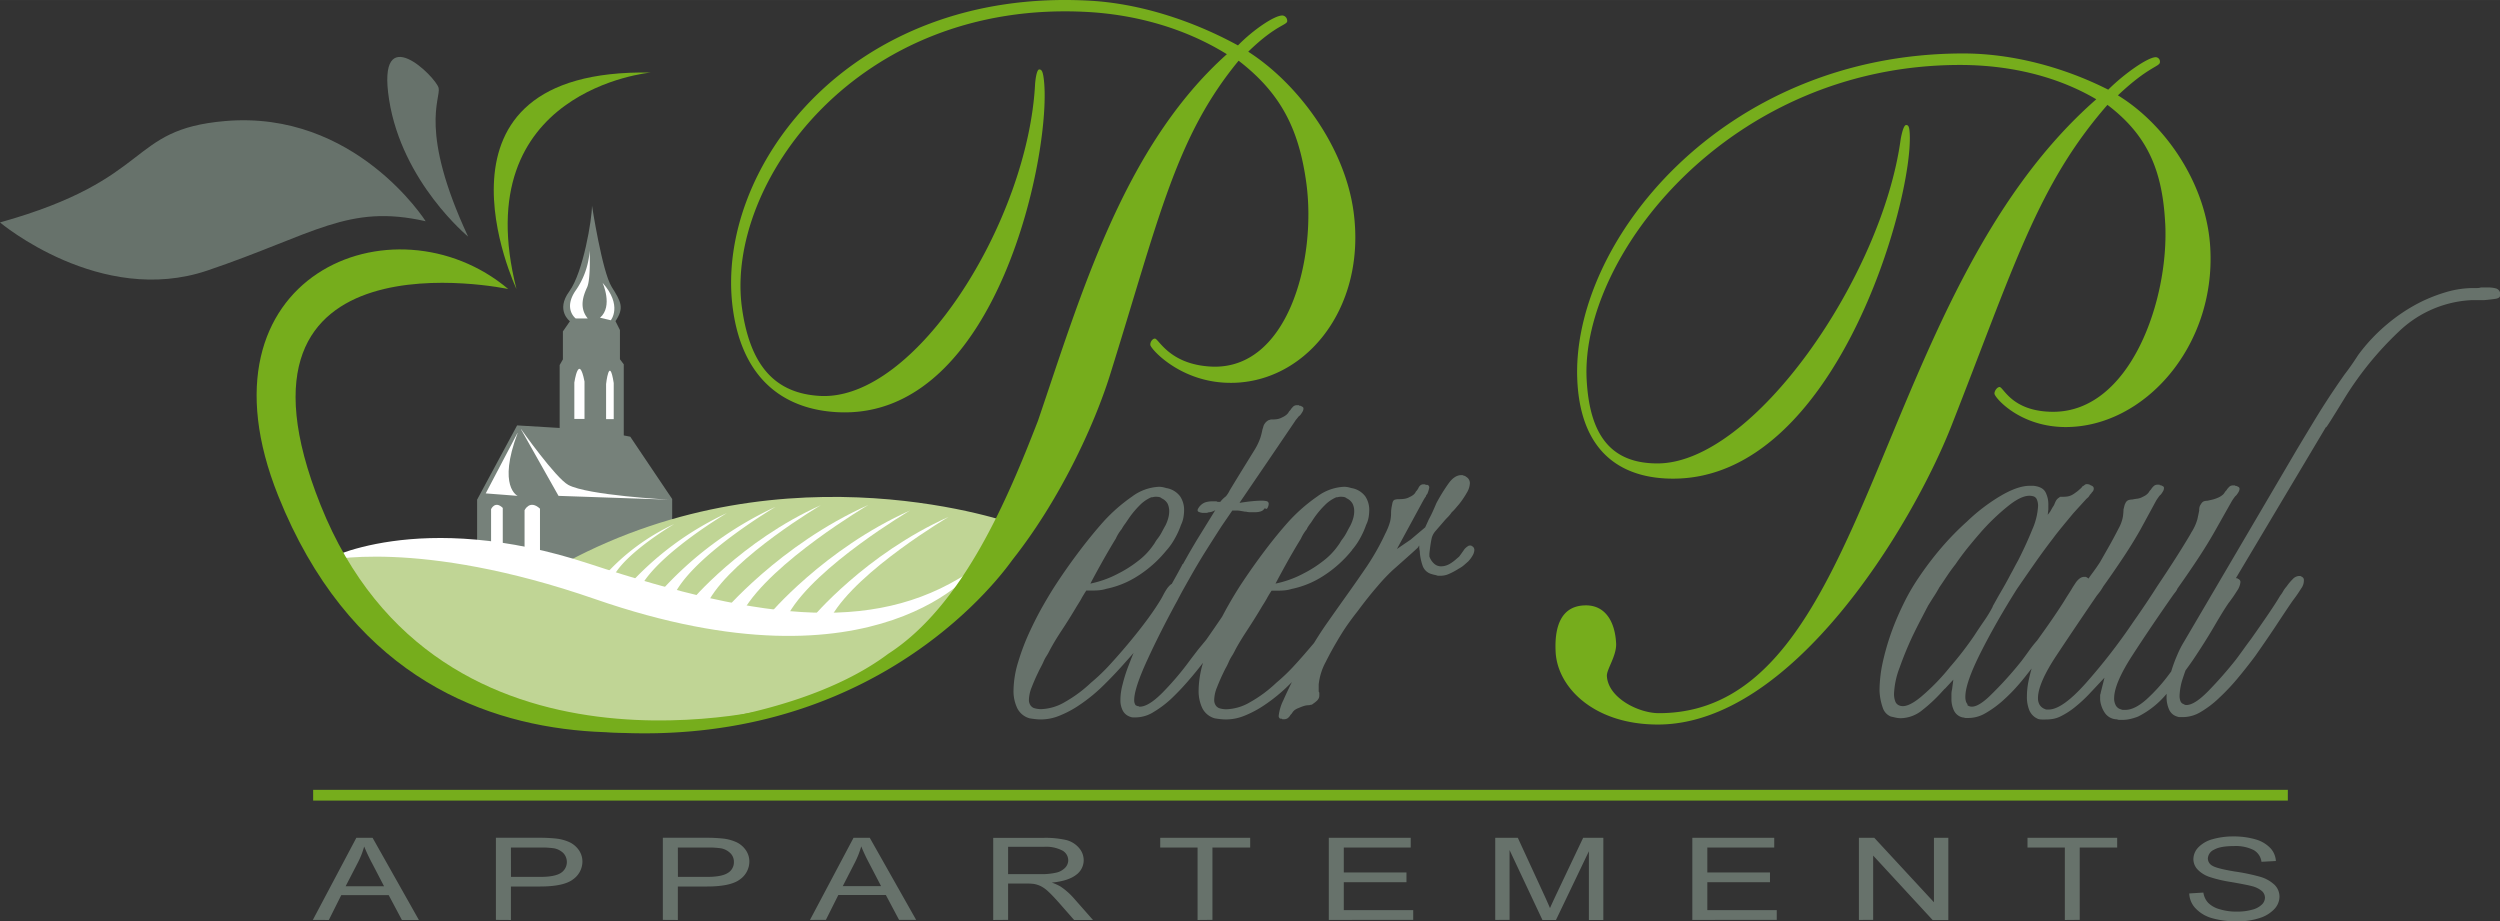 <svg xmlns="http://www.w3.org/2000/svg" width="271.6mm" height="100.1mm" viewBox="0 0 769.89 283.74"><rect x="0" y="0" width="769.89" height="283.74" fill="#333333" stroke="none"/><defs><style>.a{fill:#76817a;}.b{fill:#fff;}.c{fill:#c0d595;}.d{fill:#76ad1c;}.e{fill:#67726b;}.f{fill:none;stroke:#67726b;stroke-width:1.02px;}</style></defs><title>LOGO_AppPeterPaul_2012</title><path class="a" d="M146.93,165.8V153.87L159.25,131l13.1.79V112.42l1-1.76v-8.61l2.16-3.12s-4.5-3.33-.2-9.19,7-22.29,7-26.4c0,0,3.13,20.34,6.06,25s3.91,6.45,1.17,10.56l1.37,2.73v9l1.18,1.56v21.9l2,.39L207,153.67V174H146.73Z" transform="translate(0 0)"/><path class="b" d="M159.36,133.34l-9.78,18.6,9.83.76s-6.25-2.77,0-19.36" transform="translate(0 0)"/><path class="b" d="M181,98.06h-3.72s-3.91-2.93,0-8.6a24,24,0,0,0,4.3-12.32s.39,8.8-.78,11.34-2.54,6.26.2,9.58" transform="translate(0 0)"/><path class="b" d="M185.56,87.08s3.32,7.24-.78,10.76l3.32.78s3.72-4.5-2.54-11.54" transform="translate(0 0)"/><path class="b" d="M180,129h-3.13V117.8s1.37-9.28,3.13-.32Z" transform="translate(0 0)"/><path class="b" d="M189,129.07h-2.35V118.25s1-9,2.35-.3Z" transform="translate(0 0)"/><path class="b" d="M151.23,168.53V156.8s1.2-2.73,3.6-.39v11.93Z" transform="translate(0 0)"/><path class="b" d="M161.54,171.72V157.13s1.58-3.41,4.75-.49v14.84Z" transform="translate(0 0)"/><path class="b" d="M160.42,132.17,172,152.7l34,1.17s-25.1-1.33-31-4.55c-3.91-2.13-14.52-17.15-14.52-17.15" transform="translate(0 0)"/><path class="c" d="M102.32,172s31.84,58.1,103.91,51.39,90.5-36.87,106.14-62c0,0-69.27-25.14-138,11.74,0,0-40.23-6.15-72.07-1.12" transform="translate(0 0)"/><path class="b" d="M99.53,172.76s29.25-16.53,82.12.91c54.19,17.88,89.94,21.79,119.27.84,0,0-29.95,40.38-117.6,10-54.81-19-83.79-11.72-83.79-11.72" transform="translate(0 0)"/><path class="d" d="M384.4,15.92c8.84-8.61,12.24-8.12,12-9.6A1.63,1.63,0,0,0,395,4.77c-2.4-.14-9.16,4.47-13.76,9.21C366.85,6.11,350.67,1.07,335.78.22,261.31-4,219.88,52.45,225.69,95.12c3.19,23.41,17.57,31,32,31.8,50,2.84,66.54-82.07,63.72-102.81-.28-2.08-.61-2.69-1.33-2.73s-1.12,2.29-1.31,4.34c-2.12,42.22-36.74,97.88-66.29,96.2-14.17-.8-21.59-9.75-24-27.23-5.16-37.93,35.22-95,106.57-91,13.93.79,29.23,4.6,42.77,13C346,45.13,332.8,91,319.64,129.6c-9.32,24-23,56.83-46.09,71.73-31.29,23.46-88.27,24-88.27,24,77.14,5.79,117.28-40.09,126.45-52.86,14.63-18.48,25.17-41.38,30-56.67C357,67,362,42.29,381.44,18.69c12.78,9.85,18.55,20.76,20.85,37.65,3.23,23.7-5.71,57.89-29.49,56.54-12.73-.72-15.94-8.55-17.14-8.62-.72,0-1.52,1.09-1.4,2,.16,1.19,8.62,10.78,22.79,11.58,24,1.37,43.94-22.2,39.78-52.72C414.09,45,399.54,25.6,384.4,15.92" transform="translate(0 0)"/><path class="e" d="M672.56,197.65a29.91,29.91,0,0,0-2.1,4.15,41.21,41.21,0,0,0-1.72,4.65,31.11,31.11,0,0,0-1.15,4.23,20.43,20.43,0,0,0-.38,3.89,9.25,9.25,0,0,0,.76,3.89,3.8,3.8,0,0,0,2.49,2.2,2,2,0,0,0,.86.17h1a10.63,10.63,0,0,0,5.45-1.61,30.64,30.64,0,0,0,5.64-4.31A65.08,65.08,0,0,0,689,209q2.68-3.21,5.36-6.77,3.81-5.4,7-10.24t4.69-7a42.5,42.5,0,0,0,2.58-3.72,4.13,4.13,0,0,0,.86-2.71,1.06,1.06,0,0,0-.19-.59,1.45,1.45,0,0,0-.58-.42.6.6,0,0,0-.38-.17H708a2.8,2.8,0,0,0-1.91.93,15.92,15.92,0,0,0-1.91,2.28,8.81,8.81,0,0,0-1,1.36,10.63,10.63,0,0,1-1,1.52c-1.14,1.92-2.51,4-4.11,6.34s-3.22,4.66-4.87,7c-.77,1-1.53,2.06-2.3,3.13s-1.53,2.11-2.29,3.13a123.79,123.79,0,0,1-8.7,9.89q-4.11,4.15-6.59,4.15a1.22,1.22,0,0,1-.67-.17l-.67-.34a1.94,1.94,0,0,1-.58-.93,5,5,0,0,1-.19-1.44,18.68,18.68,0,0,1,1-5.33c.75-2.32,1.61-4.61,2.59-6.85.63-1.13,1.21-2.25,1.72-3.38a26.16,26.16,0,0,1,1.72-3.22,4.28,4.28,0,0,1,.47-.93,8.18,8.18,0,0,0,.48-.76l38-63.76.19-.34-.58,1c-.51.79-.64,1.07-.38.84s2-3,5.35-8.46a100.94,100.94,0,0,1,16.92-20.89,34.77,34.77,0,0,1,22.47-9.73h3.82q2.1-.17,3.63-.42c1-.17,1.46-.65,1.34-1.44v-.17a1.77,1.77,0,0,0-1.15-1.52,8.34,8.34,0,0,0-2.67-.34h-2.11a4,4,0,0,1-1.24.17h-1.24a30.06,30.06,0,0,0-8,1.18,49,49,0,0,0-8.6,3.39,53.46,53.46,0,0,0-9.85,6.6,54.27,54.27,0,0,0-8.89,9.47c-.64,1-1.31,2-2,3s-1.43,2-2.2,3q-5,7.11-9,13.7T707,139Zm2.3-33.67q-2.29,3.9-5,8.13t-5.55,8.45c-1.15,1.82-2.33,3.62-3.54,5.42s-2.45,3.61-3.72,5.41a181.47,181.47,0,0,1-14.82,19.12q-7.17,8-11.37,8h-.48a1.45,1.45,0,0,1-.67-.17,3.27,3.27,0,0,1-1.63-1.35,4,4,0,0,1-.47-2q0-4.56,5.73-13.2t12.43-18.44q.57-.67,1.05-1.35a13.57,13.57,0,0,0,.86-1.36q3.26-4.56,6.21-9t5.26-8.54l4.78-8.8c.12-.22.29-.48.48-.76s.41-.59.67-.93l.38-.34a9.68,9.68,0,0,0,.67-1,2,2,0,0,0,.28-1,.58.58,0,0,0-.28-.51c-.22-.12-.44-.23-.67-.33h-.29c-.06,0-.09-.06-.09-.17h-.58a1.66,1.66,0,0,0-1.14.34,5.08,5.08,0,0,0-.77.84,2.12,2.12,0,0,1-.38.51,1.7,1.7,0,0,0-.38.51,3.48,3.48,0,0,1-.67.76,4.87,4.87,0,0,1-1.25.76,4.57,4.57,0,0,1-1.72.59c-.51.06-1,.14-1.53.25a4.37,4.37,0,0,0-1.14.17,1.76,1.76,0,0,0-1,1,3.05,3.05,0,0,0-.29.76c-.06.28-.16.65-.28,1.1a19.12,19.12,0,0,1-.19,2.28,11.82,11.82,0,0,1-1.34,3.64q-1.53,3-3,5.58l-2.67,4.7c-.64,1-1.33,2-2.1,3.05s-1.47,2-2.1,3c-1.53,2-3.15,4.12-4.88,6.35s-3.67,4.86-5.83,7.86a42.93,42.93,0,0,0-3.15,5.08,39.52,39.52,0,0,0-2.39,5.41,49.72,49.72,0,0,0-1.53,5.59,24.1,24.1,0,0,0-.57,5.07,10.93,10.93,0,0,0,.76,4.31,5,5,0,0,0,2.68,2.63,4,4,0,0,0,1.14.17h1.15a13.5,13.5,0,0,0,2.2-.17,8.5,8.5,0,0,0,2.2-.68,23.77,23.77,0,0,0,4.87-3.13,42.78,42.78,0,0,0,4.3-4l4.59-4.9-1.15,4.57a1.43,1.43,0,0,1-.09.42,1.29,1.29,0,0,0-.1.42v1.36a8.53,8.53,0,0,0,1.44,4.06,4.58,4.58,0,0,0,3.73,2,2,2,0,0,0,.86.17h.86a10.38,10.38,0,0,0,2.29-.26,16.64,16.64,0,0,0,2.49-.76,27.3,27.3,0,0,0,8.79-7,109.13,109.13,0,0,0,8.22-10.57q3.63-5.4,6.5-10.32t4.4-7.11a42.5,42.5,0,0,0,2.58-3.72,5.65,5.65,0,0,0,1.05-2.71,1.06,1.06,0,0,0-.19-.59,1.45,1.45,0,0,0-.58-.42.6.6,0,0,0-.38-.17h-.38a2.22,2.22,0,0,0-1.53.76,12.92,12.92,0,0,0-1.53,1.94c-.26.46-.54,1-.86,1.61a16.26,16.26,0,0,1-1,1.78c-1.15,1.92-2.46,4.07-3.92,6.43s-3,4.79-4.68,7.27q-1.54,2.37-3.25,4.82t-3.44,4.66A53.41,53.41,0,0,1,661,215.4q-3.63,3.21-6.5,3.21h-.67a1.75,1.75,0,0,1-.67-.17,2.47,2.47,0,0,1-1.62-1.27,4.51,4.51,0,0,1-.48-2.11q0-4.58,5.64-13.28t12.52-18.53c.25-.34.51-.68.77-1a4.47,4.47,0,0,0,.57-1q3.24-4.56,6.21-9.05t5.26-8.54l5.16-9.14c.13-.22.29-.48.48-.76s.41-.59.67-.93l.38-.34a9.68,9.68,0,0,0,.67-1,2,2,0,0,0,.29-1,.6.6,0,0,0-.29-.51c-.19-.11-.42-.22-.67-.34h-.29c-.06,0-.09,0-.09-.16h-.58a1.72,1.72,0,0,0-1.14.33,6.87,6.87,0,0,0-.77.85,1.94,1.94,0,0,1-.38.51,2,2,0,0,0-.38.5,2.93,2.93,0,0,1-.67.77,5.1,5.1,0,0,1-1.24.76,10.17,10.17,0,0,1-1.92.67l-1.52.34a3.46,3.46,0,0,0-1.06.17,1.82,1.82,0,0,0-.86.85,2.56,2.56,0,0,0-.47.93,4.55,4.55,0,0,0-.1,1.1c-.13.67-.32,1.58-.57,2.7a15,15,0,0,1-2.11,4.4Zm-61.18,22.84a39.94,39.94,0,0,1-2.67,4.4q-1.54,2.22-3.06,4.57-1.73,2.53-3.64,5t-3.82,4.65a65.66,65.66,0,0,1-8.89,9.14c-2.87,2.38-5.06,3.28-6.59,2.71a2.14,2.14,0,0,1-1.34-1.27,6.41,6.41,0,0,1-.39-2.46,25.3,25.3,0,0,1,1.73-8,104.22,104.22,0,0,1,4.2-10.15c.77-1.58,1.53-3.1,2.3-4.57s1.52-2.93,2.29-4.39c.64-1,1.24-2,1.82-2.88s1.11-1.8,1.62-2.71c.77-1.12,1.56-2.31,2.39-3.55s1.69-2.42,2.58-3.55q1.72-2.52,3.63-4.91c1.28-1.58,2.55-3.1,3.83-4.57a66.86,66.86,0,0,1,9.17-8.79q4.39-3.39,7.08-2.71a1.71,1.71,0,0,1,1.33,1,5,5,0,0,1,.39,2,20.59,20.59,0,0,1-1.82,7.36q-1.82,4.5-4.3,9.39c-.38.68-.77,1.39-1.15,2.12s-.76,1.44-1.14,2.11c-1,1.92-2,3.72-3,5.42s-1.81,3.21-2.58,4.56M606,216.94a2.08,2.08,0,0,1-.57-.93,4.64,4.64,0,0,1-.19-1.44q0-4.23,4.68-13.53t11.19-19.63q2.67-3.89,5.45-7.87t5.64-7.69c1-1.36,2.07-2.68,3.15-4s2.13-2.56,3.15-3.81l4-4.4.48-.42a2,2,0,0,0,.47-.59,2.38,2.38,0,0,1,.39-.51,2.12,2.12,0,0,0,.38-.51,1.5,1.5,0,0,0,.57-1.18c0-.45-.32-.79-1-1a1.25,1.25,0,0,0-.48-.26,3,3,0,0,0-.67-.08,1,1,0,0,0-.67.25,2.23,2.23,0,0,1-.67.42,2.35,2.35,0,0,1-.48.6l-.67.59a6.86,6.86,0,0,1-.86.67,8.38,8.38,0,0,1-1,.68,4.52,4.52,0,0,1-1.62.59,8.52,8.52,0,0,1-1.24.09h-1q-.2.17-.57.42a2.76,2.76,0,0,0-.77.93,5.82,5.82,0,0,0-.38.85,4.11,4.11,0,0,1-.57,1l-.39.68-.38.68-.76,1,.19-1.69v-1.52a8.2,8.2,0,0,0-.86-3.73c-.58-1.12-1.82-1.8-3.73-2h-1.15q-3.63,0-8.79,3a56.5,56.5,0,0,0-10.52,8,85.62,85.62,0,0,0-7.93,8.12,99.87,99.87,0,0,0-7.17,9.48,63.28,63.28,0,0,0-4.3,7.44c-1.34,2.71-2.52,5.41-3.54,8.12a78.21,78.21,0,0,0-3,10.15,42.08,42.08,0,0,0-1,8.8,18,18,0,0,0,1,5.24,4.35,4.35,0,0,0,2.49,2.71l1.53.34a7.17,7.17,0,0,0,1.53.17,10.76,10.76,0,0,0,6.69-2.54,47.52,47.52,0,0,0,6.12-5.75,3.79,3.79,0,0,0,.38-.42,3.14,3.14,0,0,1,.5-.46l2.49-2.7-.39,3a5.43,5.43,0,0,0-.19,1.44v1.61a8,8,0,0,0,.77,3.46,3.87,3.87,0,0,0,2.67,2.12,2.67,2.67,0,0,1,.48.08,1.32,1.32,0,0,0,.48.09h1a10.47,10.47,0,0,0,5.16-1.52,32,32,0,0,0,5.35-3.9,54.26,54.26,0,0,0,5.74-6q2.87-3.47,5.54-7.19,4-5.42,7.07-10.24t4.59-7a42.5,42.5,0,0,0,2.58-3.72,5.62,5.62,0,0,0,1-2.71,1.06,1.06,0,0,0-.19-.59,1.49,1.49,0,0,0-.57-.42.6.6,0,0,0-.38-.17h-.39a2.4,2.4,0,0,0-1.43.51,5.48,5.48,0,0,0-1.24,1.35c-.38.57-.8,1.21-1.24,1.95s-.93,1.49-1.44,2.28c-1.15,1.92-2.52,4-4.11,6.34s-3.28,4.71-5.07,7.19a36.59,36.59,0,0,0-2.48,3.13c-.76,1.07-1.53,2.12-2.29,3.13a112.1,112.1,0,0,1-10,11q-4.69,4.41-6.79,2.54Z" transform="translate(0 0)"/><path class="d" d="M666.79,68.69c1.24,23.49-10.66,58.12-34.49,58.12-12.75,0-15.31-7.63-16.52-7.63-.72,0-1.62,1.18-1.57,2.06.06,1.17,7.75,10.27,21.95,10.27,24.06,0,46.11-24.66,44.52-54.89-1-20-14-38.46-28.46-47.26,9.63-9.1,13-8.81,12.94-10.28a1.34,1.34,0,0,0-1.28-1.47c-2.41,0-9.61,5-14.64,10-13.84-7-29.7-11.15-44.62-11.15-74.59,0-121.08,58.71-118.86,101,1.21,23.19,15,29.94,29.48,29.94,50,0,74-85.71,72.87-106.26-.11-2.06-.38-2.64-1.1-2.64s-1.32,2.34-1.69,4.4c-5.73,42.27-45.3,99.81-74.9,99.81-14.19,0-20.9-8.52-21.8-25.84-2-37.57,43.52-96.87,115-96.87,14,0,29,2.94,41.94,10.57-69.71,61.06-68.78,189.05-134.71,189.05-6.25,0-15.64-4.7-16-11.45-.1-2.06,3-6.17,2.85-10-.38-7.34-3.74-11.75-9.28-11.75-7.46,0-9.78,6.17-9.35,14.39.57,10.86,11.76,22.31,31.49,22.31,41.38,0,78.12-61.06,90.24-91.59C620.33,81.9,627.44,57,649,32.29c12,9.1,16.91,19.67,17.78,36.4" transform="translate(0 0)"/><path class="e" d="M434.4,166.19l-4.21,2.87,8-14.72.38-.67a8,8,0,0,1,.58-.85.72.72,0,0,1,.09-.34,1.87,1.87,0,0,1,.29-.34,8.92,8.92,0,0,0,.57-1.77.82.82,0,0,0-.49-1.05,1.28,1.28,0,0,0-.27,0h-.29c-.07,0-.1-.06-.1-.17h-.57a1.39,1.39,0,0,0-1,.34,2.12,2.12,0,0,0-.58.84,4,4,0,0,1-.38.59,2.6,2.6,0,0,1-.38.43,2.5,2.5,0,0,1-.67.93,5.1,5.1,0,0,1-1.24.76,4.7,4.7,0,0,1-1.82.59,11.32,11.32,0,0,1-1.43.09,5.07,5.07,0,0,0-1.34.16c-.39.12-.64.51-.77,1.19s-.22,1.07-.28,1.52a8.89,8.89,0,0,0-.1,1.36v.16a11.25,11.25,0,0,1-.29,2.46,18.64,18.64,0,0,1-1.43,3.63A75.1,75.1,0,0,1,421,174.31q-3,4.41-6,8.62t-5.93,8.38q-3.08,4.32-6.31,9.9c-.38.79-.83,1.6-1.34,2.45s-1,1.72-1.52,2.62a7.35,7.35,0,0,0-.67,1.1c-.19.4-.42.82-.67,1.27-1.28,2.48-2.39,4.82-3.35,7a14.34,14.34,0,0,0-1.43,4.82.87.87,0,0,0,.19.59.49.49,0,0,0,.38.26h.29a.57.57,0,0,1,.28.17h.39a2,2,0,0,0,1.14-.26,2.93,2.93,0,0,0,.77-.76,2.12,2.12,0,0,1,.38-.51,1.7,1.7,0,0,0,.38-.5,3.45,3.45,0,0,1,.67-.76A5.07,5.07,0,0,1,400,218a12.65,12.65,0,0,1,1.81-.67,5.79,5.79,0,0,1,1.24-.17,1.32,1.32,0,0,0,.48-.09A2.67,2.67,0,0,1,404,217l.57-.42a6.36,6.36,0,0,0,.77-.6,2.73,2.73,0,0,0,.76-.93,1.78,1.78,0,0,0,.19-.76v-1a.68.68,0,0,1-.19-.51v-2a18.66,18.66,0,0,1,2.2-7q2-4,4.69-8.38,1.14-1.86,2.48-3.72c.89-1.24,1.79-2.42,2.68-3.55q3.24-4.38,6.21-7.78a57.35,57.35,0,0,1,4.49-4.74q6.88-6.09,7.65-6.85c.51-.51.57-.65.19-.42s-.38.19-.38.25.25-.14.76-.59v.5a4.08,4.08,0,0,0,.1.93,5,5,0,0,1,.09.94,16.59,16.59,0,0,0,.86,3.89,4,4,0,0,0,2.78,2.53,7.67,7.67,0,0,0,1,.26,5.27,5.27,0,0,1,.86.25h.95a6.18,6.18,0,0,0,2.39-.51,21.32,21.32,0,0,0,3.16-1.69,8.11,8.11,0,0,0,1.62-1.1l1.25-1.1a8.85,8.85,0,0,0,1.43-1.94,3.63,3.63,0,0,0,.48-1.61,1.51,1.51,0,0,0-.19-.68,1.23,1.23,0,0,0-.58-.5A.6.6,0,0,0,453,168h-.38a1.23,1.23,0,0,0-.38.08,2,2,0,0,0-.39.26,3.89,3.89,0,0,0-1.14,1.18c-.39.57-.83,1.18-1.34,1.86l-1.15,1a11.66,11.66,0,0,1-1.34,1,6.24,6.24,0,0,1-1.53.76,4.68,4.68,0,0,1-1.53.26,3.13,3.13,0,0,1-2.29-.93,5.19,5.19,0,0,1-1.34-2.12v-.85c.13-1.24.26-2.25.38-3s.26-1.47.39-2a5.4,5.4,0,0,1,1.14-2l2.49-2.88c.38-.45.79-.9,1.24-1.35a9.57,9.57,0,0,0,1.24-1.52,10,10,0,0,0,1.15-1.19l1.15-1.35a26,26,0,0,0,2.29-3.38,6.3,6.3,0,0,0,1-3,2.24,2.24,0,0,0-1.15-2,1.67,1.67,0,0,0-.38-.25,1.24,1.24,0,0,0-.38-.09.63.63,0,0,0-.39-.17h-.38c-1.4,0-2.74.91-4,2.71a56.29,56.29,0,0,0-3.64,5.92c-.38.9-.76,1.78-1.14,2.62s-.77,1.61-1.15,2.29l-1.15,2.53Zm-31.93-3.39a11.57,11.57,0,0,1,1-1.52c.42-.52.76-1.13,1.15-1.69a27.68,27.68,0,0,1,3.34-4,11.13,11.13,0,0,1,3.54-2.45,1.9,1.9,0,0,0,.67-.09,3,3,0,0,1,.67-.08,7.42,7.42,0,0,1,1.05.08,1.94,1.94,0,0,1,.86.43,3.76,3.76,0,0,1,1.81,1.69,5.07,5.07,0,0,1,.48,2.2,8.26,8.26,0,0,1-.28,2.11,12.41,12.41,0,0,1-.87,2.29c-.38.67-.76,1.38-1.14,2.11a14.05,14.05,0,0,1-1.34,2.12,8.3,8.3,0,0,0-.67,1,7.58,7.58,0,0,1-.67,1,21.41,21.41,0,0,1-4.68,4.82,36.38,36.38,0,0,1-6,3.8,31.1,31.1,0,0,1-4.59,2,32.9,32.9,0,0,1-4,1.1c.77-1.46,1.85-3.47,3.25-6s2.93-5.16,4.59-7.86a13.13,13.13,0,0,1,.86-1.61,14.71,14.71,0,0,1,1.05-1.44m13.77,6.6a20.35,20.35,0,0,0,2.48-3.55,26,26,0,0,0,1.91-4.23,8.44,8.44,0,0,0,.77-2.37,14.62,14.62,0,0,0,.19-2.2,7.5,7.5,0,0,0-1.24-4.23,6.68,6.68,0,0,0-4.3-2.54A11.21,11.21,0,0,0,415,150a7.33,7.33,0,0,0-1.15-.09,15,15,0,0,0-8.22,3,52,52,0,0,0-8.79,7.7q-3.65,4.08-7.36,9t-7.17,10.15c-1.41,2.14-2.81,4.46-4.21,6.94s-2.67,5-3.82,7.44a70.7,70.7,0,0,0-3.73,9.73,31.07,31.07,0,0,0-1.43,8.71,12.27,12.27,0,0,0,1.14,5.5,6.12,6.12,0,0,0,3.83,3.13c.63.11,1.24.19,1.81.25a13.78,13.78,0,0,0,1.82.09,15,15,0,0,0,5.64-1.19,32.32,32.32,0,0,0,6-3.21,51.26,51.26,0,0,0,7.46-6.09q3.63-3.56,6.88-7.28a116,116,0,0,0,8-9.81c2.29-3.16,4-5.41,5-6.77s1.88-2.59,2.58-3.72a5.65,5.65,0,0,0,1.05-2.71,1.06,1.06,0,0,0-.19-.59,1.49,1.49,0,0,0-.57-.42.63.63,0,0,0-.39-.17h-.38a2,2,0,0,0-1.34.51,7.7,7.7,0,0,0-1.14,1.35,18.13,18.13,0,0,0-1.15,2c-.38.73-.83,1.49-1.34,2.28q-1.72,2.73-4.11,5.92c-1.59,2.14-3.35,4.34-5.26,6.6s-3.63,4.26-5.54,6.34A57.76,57.76,0,0,1,393,210.3a39.93,39.93,0,0,1-8,5.92,15.29,15.29,0,0,1-7.26,2.2,6.36,6.36,0,0,1-1.15-.08,6.28,6.28,0,0,1-1.14-.26,2.29,2.29,0,0,1-1.15-1,3,3,0,0,1-.38-1.52,10.67,10.67,0,0,1,.86-3.89c.57-1.47,1.23-3,2-4.57.26-.57.51-1.07.77-1.52s.51-1,.76-1.53a12.28,12.28,0,0,1,1-1.94,16.26,16.26,0,0,0,1-1.78c1-1.92,2.29-4,3.82-6.34s3.06-4.77,4.59-7.36c.5-.79,1-1.58,1.43-2.37s.92-1.58,1.43-2.37h1.73a19.5,19.5,0,0,0,2.19-.08,10.32,10.32,0,0,0,2.2-.43,28.44,28.44,0,0,0,10-4.14,36.42,36.42,0,0,0,8.7-7.87Zm-26.19-12.69a2.48,2.48,0,0,0,.47-.93,2.91,2.91,0,0,0,.1-.59.8.8,0,0,0-.57-.85,7.07,7.07,0,0,0-1.72-.17c-.77,0-1.72.06-2.87.17s-2.42.29-3.83.51l10.71-15.73,6.31-9.31a5.23,5.23,0,0,1,.48-.68c.19-.22.41-.5.67-.84l.28-.26c.07,0,.16-.14.29-.25a9.68,9.68,0,0,0,.67-1,2,2,0,0,0,.29-1,.6.6,0,0,0-.29-.51c-.19-.11-.42-.22-.67-.34h-.29c-.06,0-.09,0-.09-.16h-.58a1.72,1.72,0,0,0-1.14.33,6.87,6.87,0,0,0-.77.85,1.94,1.94,0,0,1-.38.51,1.7,1.7,0,0,0-.38.51,3.05,3.05,0,0,1-.67.76,5.1,5.1,0,0,1-1.24.76,5,5,0,0,1-1.72.59,8.89,8.89,0,0,1-1.15.08h-.58a2.21,2.21,0,0,0-.57.17,1.29,1.29,0,0,0-.57.26,3.27,3.27,0,0,0-.77.76,2.84,2.84,0,0,0-.48.93,7.14,7.14,0,0,1-.28.93c-.13.68-.32,1.47-.58,2.37a18.19,18.19,0,0,1-1.72,3.72q-6.69,10.83-7.83,12.77a8.34,8.34,0,0,1-1.15,1.78,8.61,8.61,0,0,0-1.72,1.69h-.58a.79.79,0,0,1-.57-.17H373.3a7.43,7.43,0,0,0-2.2.34,4.24,4.24,0,0,0-2,1.69c-.39.57-.39,1,0,1.19a3.43,3.43,0,0,0,1.72.34h.67a1.75,1.75,0,0,0,.67-.17,4.35,4.35,0,0,0,2.1-.68l-5.74,9.3q-1.71,2.88-2.58,4.4l-1.62,2.88c-.13,0-.19.06-.19.17-.77,1.47-1.86,3.44-3.25,5.92s-4.06,7.11-8,13.87a21.21,21.21,0,0,0-1.15,2c-.38.73-.76,1.49-1.15,2.28-.64,1.24-1.21,2.48-1.72,3.72s-1,2.54-1.53,3.9a46.45,46.45,0,0,0-1.62,5.24,18.58,18.58,0,0,0-.67,4.74,6.82,6.82,0,0,0,.76,3.38,3.94,3.94,0,0,0,2.3,1.86,2,2,0,0,0,.86.17h1a10.52,10.52,0,0,0,5.35-1.69,31.81,31.81,0,0,0,5.74-4.4A76.72,76.72,0,0,0,366.5,209c1.84-2.14,3.6-4.34,5.25-6.6q3.83-5.22,6.89-10.07c2.05-3.22,3.57-5.56,4.58-7s1.88-2.75,2.58-3.89a5.66,5.66,0,0,0,1.06-2.71.68.68,0,0,0-.19-.5,2.59,2.59,0,0,0-.58-.34.6.6,0,0,0-.38-.17h-.38a1.83,1.83,0,0,0-1.34.59,11.34,11.34,0,0,0-1.15,1.44,8.65,8.65,0,0,0-1,1.61c-.32.62-.67,1.27-1,1.94l-.29.26a.34.34,0,0,0-.09.25c-1.28,1.92-2.68,4-4.21,6.26s-3.12,4.57-4.78,6.94L369,200l-2.3,3a90.09,90.09,0,0,1-8.7,10.3q-4.29,4.32-7,4.32a.39.39,0,0,1-.29-.09.6.6,0,0,0-.29-.08.37.37,0,0,1-.28-.09.6.6,0,0,0-.29-.08,1.47,1.47,0,0,1-.38-.59,2.56,2.56,0,0,1-.19-1.1q0-3.56,4-12.27t9.37-18.53c.63-1.22,1.29-2.46,2-3.72s1.36-2.42,2-3.55q2.49-4.4,5-8.37t4.59-7.19l3.25-4.74h1.15c.41,0,.83,0,1.24.08s.92.15,1.44.26h.38a4.69,4.69,0,0,0,1.34.17h1.53a5.32,5.32,0,0,0,1.72-.26,2,2,0,0,0,1.14-.93ZM345.5,162.8a11.57,11.57,0,0,1,1-1.52l1.15-1.69a28.34,28.34,0,0,1,3.34-4,11.13,11.13,0,0,1,3.54-2.45,1.9,1.9,0,0,0,.67-.09,3,3,0,0,1,.67-.08,7.42,7.42,0,0,1,1.05.08,1.76,1.76,0,0,1,.86.43,3.83,3.83,0,0,1,1.82,1.69,5.4,5.4,0,0,1,.47,2.2,8.26,8.26,0,0,1-.28,2.11,12.38,12.38,0,0,1-.86,2.29c-.39.67-.77,1.38-1.15,2.11A14.28,14.28,0,0,1,356.4,166a8.3,8.3,0,0,0-.67,1,7.58,7.58,0,0,1-.67,1,20.79,20.79,0,0,1-4.68,4.82,35.73,35.73,0,0,1-6,3.8,31.1,31.1,0,0,1-4.59,2,32.9,32.9,0,0,1-4,1.1c.76-1.46,1.84-3.47,3.25-6s2.93-5.16,4.58-7.86a12.95,12.95,0,0,1,1.91-3.05m13.77,6.6a20.35,20.35,0,0,0,2.48-3.55,25.17,25.17,0,0,0,1.92-4.23,8.53,8.53,0,0,0,.76-2.37,13.42,13.42,0,0,0,.19-2.2,7.5,7.5,0,0,0-1.24-4.23,6.68,6.68,0,0,0-4.3-2.54A11.21,11.21,0,0,0,358,150a7.33,7.33,0,0,0-1.15-.09,15,15,0,0,0-8.22,3,52,52,0,0,0-8.79,7.7q-3.63,4.08-7.36,9t-7.17,10.15c-1.4,2.14-2.8,4.46-4.21,6.94s-2.67,5-3.82,7.44a70.7,70.7,0,0,0-3.73,9.73,31.07,31.07,0,0,0-1.43,8.71,12.12,12.12,0,0,0,1.15,5.5,6,6,0,0,0,3.82,3.13c.64.11,1.24.19,1.82.25a13.72,13.72,0,0,0,1.81.09,15,15,0,0,0,5.64-1.19,31.74,31.74,0,0,0,6-3.21,50.61,50.61,0,0,0,7.46-6.09q3.63-3.56,6.88-7.28a116,116,0,0,0,8-9.81c2.3-3.16,3.95-5.41,5-6.77a43.49,43.49,0,0,0,2.58-3.72,5.62,5.62,0,0,0,1-2.71,1.06,1.06,0,0,0-.19-.59,1.49,1.49,0,0,0-.57-.42.6.6,0,0,0-.38-.17h-.39a2,2,0,0,0-1.33.51,7,7,0,0,0-1.15,1.35,21.06,21.06,0,0,0-1.15,2c-.38.73-.83,1.49-1.34,2.28q-1.71,2.73-4.11,5.92t-5.25,6.6c-1.79,2.14-3.64,4.26-5.55,6.34a58.7,58.7,0,0,1-5.92,5.67,40.32,40.32,0,0,1-8,5.92,15.32,15.32,0,0,1-7.27,2.2,6.25,6.25,0,0,1-1.14-.08,6.59,6.59,0,0,1-1.15-.26,2.34,2.34,0,0,1-1.15-1,3,3,0,0,1-.38-1.52,11.15,11.15,0,0,1,.86-3.89c.57-1.47,1.23-3,2-4.57.23-.52.48-1,.76-1.52s.51-1,.77-1.53a11.24,11.24,0,0,1,1-1.94,16.26,16.26,0,0,0,1-1.78q1.53-2.88,3.82-6.34c1.53-2.31,3.06-4.77,4.59-7.36.51-.79,1-1.58,1.43-2.37s.93-1.58,1.44-2.37h1.72a19.77,19.77,0,0,0,2.2-.08,10.23,10.23,0,0,0,2.19-.43,28.44,28.44,0,0,0,10-4.14,36.42,36.42,0,0,0,8.7-7.87Z" transform="translate(0 0)"/><path class="e" d="M676.14,279.73a11,11,0,0,0,5,3,27,27,0,0,0,7.94,1,21.37,21.37,0,0,0,6.73-1,10.43,10.43,0,0,0,4.58-2.78,5.61,5.61,0,0,0,1.59-3.8,5.12,5.12,0,0,0-1.45-3.6A10.81,10.81,0,0,0,696,270a61.15,61.15,0,0,0-7.72-1.61q-5.62-.93-7-1.8a2.59,2.59,0,0,1-1.36-2.25,3.18,3.18,0,0,1,1.92-2.68c1.27-.74,3.31-1.11,6.1-1.11a12.28,12.28,0,0,1,6.08,1.22,4.87,4.87,0,0,1,2.42,3.62l4.43-.24a6.32,6.32,0,0,0-1.72-4,10.06,10.06,0,0,0-4.56-2.67,23.94,23.94,0,0,0-6.84-.9,22.71,22.71,0,0,0-6.4.86,9.5,9.5,0,0,0-4.38,2.53,5.28,5.28,0,0,0-1.5,3.58,4.65,4.65,0,0,0,1.22,3.14,9.11,9.11,0,0,0,3.73,2.36,40,40,0,0,0,6.74,1.58q4.8.84,6.21,1.23a7.66,7.66,0,0,1,3.14,1.49,2.79,2.79,0,0,1,1,2.08,3,3,0,0,1-1,2.17,6.61,6.61,0,0,1-3,1.56,16.67,16.67,0,0,1-4.66.57,17.41,17.41,0,0,1-5.36-.75,7.92,7.92,0,0,1-3.51-2,5.85,5.85,0,0,1-1.44-3.11l-4.35.27a7,7,0,0,0,1.91,4.55m-35.64,3.58V261H652v-3H624.38v3h11.5v22.31Zm-63.61,0v-19.8l18.33,19.87H600V258h-4.43v19.85L577.2,258h-4.74v25.29Zm-29.69,0v-3H525.78v-8.6h19.3v-3h-19.3V261h20.61v-3H521.16v25.29Zm-82.28,0V261.78L475,283.31h4.17l10.14-21.17v21.17h4.45V258h-6.22l-8.35,17.59c-.84,1.79-1.46,3.14-1.86,4.06-.35-.83-.9-2.08-1.66-3.75L467.42,258h-6.95v25.29Zm-29.67,0v-3H413.83v-8.6h19.3v-3h-19.3V261h20.61v-3H409.21v25.29Zm-61.83,0V261H385v-3H357.3v3h11.5v22.31Zm-62.93-22.5h11.05a10.92,10.92,0,0,1,5.67,1.16,3.43,3.43,0,0,1,1.8,3,3.31,3.31,0,0,1-.93,2.27,5.44,5.44,0,0,1-2.71,1.52,20.08,20.08,0,0,1-4.95.47h-9.93Zm0,22.5V272.08h5.36a22,22,0,0,1,2.57.12,8.57,8.57,0,0,1,2.1.67,10.1,10.1,0,0,1,2.35,1.69q1.31,1.21,3.33,3.49l4.62,5.26h5.81l-6.07-6.89a21.19,21.19,0,0,0-3.84-3.36,14.2,14.2,0,0,0-2.78-1.26c3.35-.33,5.82-1.11,7.43-2.34a5.55,5.55,0,0,0,2.4-4.54,5.78,5.78,0,0,0-1.45-3.81,7.65,7.65,0,0,0-3.88-2.41,28.71,28.71,0,0,0-7.1-.68H305.87v25.29Zm-47.11-17.8a26.71,26.71,0,0,0,1.88-4.83,55.64,55.64,0,0,0,2.47,5.24l3.64,7H259.54Zm-9,17.8,3.83-7.66H272.8l4.07,7.66h5.26L267.85,258h-5l-13.41,25.29ZM208.75,261h8.93a26.83,26.83,0,0,1,4.3.23,5.54,5.54,0,0,1,2.92,1.49,3.71,3.71,0,0,1,1.11,2.72,3.8,3.8,0,0,1-1.88,3.39q-1.89,1.21-6.36,1.21h-9Zm0,22.31V273h8.95q7.4,0,10.24-2.24a6.73,6.73,0,0,0,2.83-5.46,6.16,6.16,0,0,0-1.06-3.45,7.33,7.33,0,0,0-2.8-2.44,13.48,13.48,0,0,0-4.31-1.18,47.07,47.07,0,0,0-5.31-.24H204.13v25.29ZM157.34,261h8.92a27,27,0,0,1,4.31.23,5.54,5.54,0,0,1,2.92,1.49,4,4,0,0,1-.78,6.11c-1.25.81-3.36,1.21-6.35,1.21h-9Zm0,22.31V273h8.95q7.4,0,10.23-2.24a6.72,6.72,0,0,0,2.84-5.46,6.16,6.16,0,0,0-1.06-3.45,7.33,7.33,0,0,0-2.8-2.44,13.48,13.48,0,0,0-4.31-1.18,47.07,47.07,0,0,0-5.31-.24H152.72v25.29Zm-47.07-17.8a25.31,25.31,0,0,0,1.88-4.83,55.72,55.72,0,0,0,2.48,5.24l3.64,7H106.44Zm-9,17.8,3.83-7.66h14.6l4.07,7.66H129L114.74,258h-5l-13.4,25.29Z" transform="translate(0 0)"/><rect class="d" x="96.44" y="243.23" width="608.11" height="3.31"/><path class="f" d="M184.11,95" transform="translate(0 0)"/><path class="d" d="M242,217.25S128.58,259.71,85.7,152.74C58.4,84.66,121.43,59.47,156.51,89c0,0-92.18-19.56-57.81,66.46C135.24,247,242,217.25,242,217.25" transform="translate(0 0)"/><path class="d" d="M159.05,89s-32.12-68,41.31-66.66c0,0-56.92,5.23-41.31,66.66" transform="translate(0 0)"/><path class="e" d="M0,68.5s30.87,26,63.91,14.79,43.21-20.6,67.18-15.16c0,0-21.69-34.29-61.73-30.86C38.85,39.88,47.93,55.06,0,68.5" transform="translate(0 0)"/><path class="e" d="M144.16,72.86s-20.33-16.71-24.33-42.13,14.53-6.9,15.25-3.63-6.17,13.07,9.08,45.76" transform="translate(0 0)"/><path class="b" d="M186.12,177.31a66.18,66.18,0,0,1,21.51-15.93s-14.25,8.38-18.44,15.65Z" transform="translate(0 0)"/><path class="b" d="M193.1,180.8A94.38,94.38,0,0,1,223.86,158s-20.37,12-26.36,22.37Z" transform="translate(0 0)"/><path class="b" d="M203.16,182.49a109.49,109.49,0,0,1,35.68-26.41S215.2,170,208.25,182Z" transform="translate(0 0)"/><path class="b" d="M212.65,185.28s15.64-18.77,40.14-29.71c0,0-26.58,15.64-34.4,29.19Z" transform="translate(0 0)"/><path class="b" d="M222.43,188.8s17.52-21,44.95-33.28c0,0-29.77,17.51-38.53,32.69Z" transform="translate(0 0)"/><path class="b" d="M236.68,189.47s17-20.38,43.6-32.28c0,0-28.88,17-37.37,31.72Z" transform="translate(0 0)"/><path class="b" d="M250.08,190.31s16.4-19.67,42.08-31.15c0,0-27.87,16.4-36.06,30.6Z" transform="translate(0 0)"/></svg>